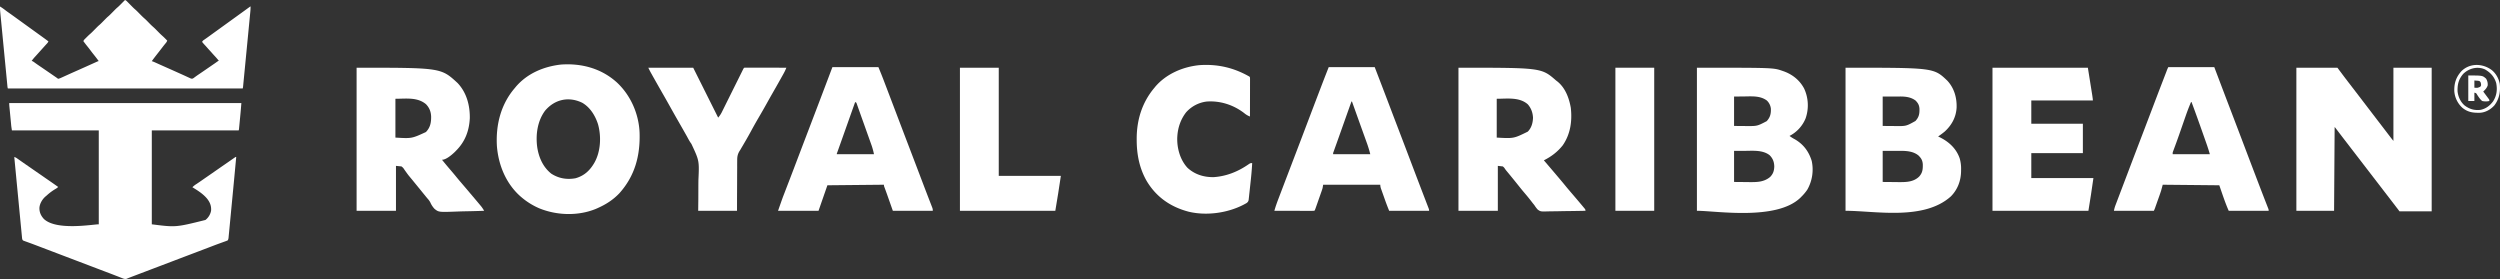 <svg xmlns="http://www.w3.org/2000/svg" width="4508.256" height="503.094" viewBox="0 0 4508.256 503.094"><rect x="0" y="0" width="4508.256" height="503.094" fill="#333333" stroke="none"/><g transform="translate(11789.054 1903)"><g transform="translate(300 3.022)"><path d="M0,0H418.643c-1.132,14.146-1.132,14.146-1.8,21.13q-.111,1.166-.222,2.333-.229,2.4-.459,4.794-.294,3.07-.584,6.14-.226,2.387-.456,4.774-.108,1.134-.215,2.268-.148,1.568-.3,3.136c-.057.593-.113,1.185-.171,1.8a10.153,10.153,0,0,1-.67,2.91H257.139V218.592c43.209,5.506,43.209,5.506,96.61-7.807l.942-.7A27.33,27.33,0,0,0,364,194.2c.793-8.6-2.016-15.479-7.375-22.086-7.209-8.578-16.807-14.593-26.293-20.364a36.861,36.861,0,0,1,7.258-5.763l2.9-1.954,1.507-1.016c2.45-1.662,4.878-3.356,7.306-5.051q4.656-3.247,9.332-6.465c5.06-3.47,10.091-6.983,15.126-10.49,11.094-7.727,11.094-7.727,16.028-11.109q5.142-3.528,10.245-7.112,1.986-1.385,3.979-2.76l1.279-.885,1.193-.813,1.053-.721a2.441,2.441,0,0,1,1.842-.508q-3.837,41.5-7.844,82.985-.967,10.064-1.926,20.127-.766,8.03-1.539,16.06-.43,4.465-.854,8.929-.394,4.15-.8,8.3-.146,1.519-.289,3.037-.194,2.068-.4,4.136l-.111,1.214a13.487,13.487,0,0,1-1.367,5.5,25.144,25.144,0,0,1-3.644,1.565l-1.138.417c-1.25.456-2.5.9-3.757,1.343q-1.33.482-2.658.968-2.777,1.014-5.557,2.019c-3.836,1.394-7.648,2.851-11.459,4.312q-3.2,1.225-6.4,2.443l-1.319.5q-8.015,3.059-16.036,6.1l-3.086,1.172-10.922,4.149L317.4,276.5l-1.543.586q-10.331,3.925-20.658,7.861-11.1,4.23-22.2,8.448l-1.542.586-12.466,4.736q-10.678,4.056-21.355,8.115l-2.968,1.128-8.636,3.284-2.637,1-2.465.937-2.282.867c-2.3.875-4.576,1.794-6.826,2.794-3.048.9-5.458-.117-8.271-1.238l-1.3-.5q-1.4-.543-2.8-1.093-3.05-1.2-6.108-2.378l-3.278-1.273c-5.865-2.28-11.75-4.509-17.636-6.736q-4.525-1.712-9.048-3.428l-1.764-.669q-7.746-2.936-15.486-5.889-10.976-4.185-21.957-8.356l-1.543-.586-10.9-4.141-12.442-4.727-1.543-.586q-10.331-3.925-20.658-7.861-9.722-3.706-19.448-7.4-3.122-1.186-6.242-2.377c-4.815-1.836-9.636-3.652-14.478-5.415L33.149,250.8c-1.161-.424-2.324-.838-3.489-1.251l-2.077-.765-1.806-.65c-1.683-.922-1.79-1.41-2.357-3.2a23.689,23.689,0,0,1-.341-2.582l-.155-1.557-.158-1.7-.178-1.815q-.243-2.491-.477-4.982-.255-2.688-.519-5.375-.51-5.262-1.011-10.525Q20,210.277,19.4,204.152q-1.055-10.927-2.1-21.855-1.016-10.61-2.039-21.22l-.127-1.32-.507-5.254q-1.092-11.322-2.18-22.645l-.353-3.67q-.618-6.422-1.234-12.845-.254-2.657-.51-5.313-.277-2.876-.551-5.751l-.165-1.708-.148-1.55L9.36,99.679a21.7,21.7,0,0,1-.09-2.581,23.144,23.144,0,0,1,5.886,3.294l1.019.709q1.674,1.167,3.342,2.341l2.407,1.685,3.731,2.614q4.163,2.919,8.358,5.79,4.354,2.986,8.68,6.013,4.748,3.307,9.515,6.587,5.51,3.777,10.981,7.608,4.061,2.827,8.14,5.627,4.5,3.085,8.966,6.221l1.233.863q3.406,2.387,6.788,4.81a22.682,22.682,0,0,1-5.032,3.69A91.937,91.937,0,0,0,68.392,165.89c-.916.85-1.853,1.634-2.827,2.415-5.789,4.975-10.406,12.676-11.068,20.308-.27,8.011,2.615,14.445,7.992,20.3,22.741,21.636,88.965,9.616,99.016,9.679V49.281H4.879c-1.121-7.289-1.121-7.289-1.445-10.742l-.116-1.188q-.185-1.9-.364-3.806-.129-1.34-.258-2.679-.269-2.787-.534-5.575-.34-3.569-.686-7.138-.266-2.757-.53-5.515Q.82,11.32.693,10,.516,8.169.343,6.334L.237,5.243C.071,3.478,0,1.778,0,0Z" transform="translate(-12072.447 -1720.121)" fill="#fff"/><path d="M-236.594,0a10.539,10.539,0,0,1,3.41,2.331l.82.825.87.89.915.923q1.448,1.461,2.889,2.929,1.892,1.919,3.789,3.833l.925.933c1.732,1.738,3.5,3.389,5.374,4.974,2.864,2.554,5.5,5.37,8.2,8.1,2.723,2.753,5.426,5.476,8.376,7.987,2.768,2.475,5.325,5.194,7.934,7.835,3.515,3.592,3.515,3.592,7.228,6.974,3.242,2.763,6.161,5.892,9.153,8.919,4.147,4.193,4.147,4.193,8.527,8.14,1.588,1.387,3.056,2.894,4.536,4.4l.934.94q1.121,1.129,2.238,2.262a14.041,14.041,0,0,1-2.928,4.879c-1.832,2.187-3.6,4.409-5.331,6.675q-2.624,3.43-5.282,6.834l-.869,1.118q-2.24,2.879-4.487,5.751c-3.042,3.893-6.057,7.793-8.916,11.824l1.3.417c1.458.5,2.833,1.063,4.236,1.7l1.561.7,1.715.778q1.917.866,3.835,1.729l1.048.472q6.3,2.837,12.623,5.624,10.909,4.839,21.791,9.734l3.654,1.643c3.3,1.481,6.59,2.964,9.872,4.477q1.415.651,2.833,1.3,1.68.766,3.354,1.549l1.47.667,1.257.582a5.336,5.336,0,0,0,3.616-.145,22.486,22.486,0,0,0,2.9-2.013q.907-.668,1.816-1.332l1.012-.741c2.109-1.515,4.263-2.965,6.411-4.423l2.79-1.9,1.359-.923q2.688-1.83,5.365-3.676l.941-.648,1.851-1.274q2.415-1.664,4.832-3.323l.97-.667q2.494-1.715,4.988-3.427l1.023-.7,1.992-1.367q3.395-2.33,6.728-4.744a2.355,2.355,0,0,1,1.864-.559c-2.93-3.71-6.039-7.185-9.271-10.63-1.369-1.46-2.691-2.954-4-4.469-1.168-1.329-2.366-2.629-3.564-3.93q-2.632-2.859-5.178-5.788c-1.435-1.624-2.907-3.213-4.382-4.8-1.353-1.464-2.631-2.966-3.858-4.537.738-2.033,2.182-2.952,3.9-4.117l1.868-1.3,1-.694c1.783-1.244,3.541-2.524,5.3-3.8l2.249-1.626,1.135-.821q2.759-2,5.52-3.988l2.2-1.586,48.305-34.887,1.1-.794,2.176-1.57q2.9-2.1,5.8-4.2l1.228-.892q1.175-.853,2.348-1.71l1.059-.768.938-.683c.722-.482.722-.482,1.21-.482a88.221,88.221,0,0,1-.515,10.278c-.056.58-.111,1.16-.168,1.758q-.23,2.4-.465,4.8-.252,2.594-.5,5.188-.488,5.074-.981,10.148Q-13.4,49.79-13.966,55.7-14.983,66.24-16,76.781-17,87.01-17.983,97.24q-1.074,11.145-2.152,22.288l-.23,2.375c-.038.39-.076.779-.114,1.18q-.4,4.121-.8,8.24-.484,5.018-.971,10.035-.249,2.56-.5,5.12-.266,2.773-.538,5.545l-.157,1.642c-.049.494-.1.989-.147,1.5-.041.426-.082.853-.125,1.293a18.787,18.787,0,0,1-.636,3.1H-447.867a16.061,16.061,0,0,1-.761-3.84c-.049-.493-.1-.986-.147-1.494l-.157-1.645c-.056-.576-.113-1.151-.17-1.744q-.234-2.4-.464-4.8-.25-2.588-.5-5.176-.493-5.073-.981-10.146-.4-4.125-.8-8.249c-.057-.586-.057-.586-.115-1.185q-.116-1.192-.231-2.384-1.082-11.186-2.16-22.372-.986-10.228-1.979-20.454-1.018-10.5-2.031-21-.569-5.9-1.14-11.791-.487-5.022-.97-10.044-.246-2.561-.5-5.122-.271-2.781-.535-5.562c-.053-.535-.105-1.071-.16-1.622a79.536,79.536,0,0,1-.355-9.206,91.623,91.623,0,0,1,9.149,6.324c2.141,1.669,4.334,3.25,6.556,4.807q4.353,3.05,8.661,6.16l1.1.8,2.213,1.6q2.746,1.989,5.5,3.972l2.2,1.586,1.1.793L-395.9,59.161l1.1.793,2.189,1.581q2.8,2.022,5.6,4.038c4.145,2.985,8.27,5.992,12.339,9.08a14.566,14.566,0,0,1-2.958,4.208l-1.191,1.3-1.218,1.323q-1.1,1.219-2.2,2.44l-13.174,14.638-1.092,1.216q-1.121,1.243-2.253,2.478a79.95,79.95,0,0,0-6.17,7.529l1.039.36a21.868,21.868,0,0,1,4.3,2.659c3.011,2.193,6.068,4.311,9.149,6.4l1.391.945,2.781,1.889q3.087,2.1,6.166,4.21l1.149.787q6.621,4.533,13.228,9.088l1.06.73,1.993,1.373q.9.617,1.8,1.227c.807.558,1.592,1.149,2.374,1.74,1.28.9,1.28.9,2.455.7a37.9,37.9,0,0,0,5.266-2.094l1.157-.524q1.237-.561,2.473-1.125,2.634-1.2,5.273-2.394l2.718-1.232q6.547-2.969,13.123-5.868l4.355-1.933,1.057-.469q5.03-2.234,10.049-4.49l1.667-.747q4.571-2.05,9.139-4.109,2.576-1.161,5.153-2.318l2.531-1.141q1.765-.8,3.534-1.59l1.077-.489c2.465-1.1,2.465-1.1,3.552-1.1-2.869-3.871-5.753-7.72-8.783-11.466-2.263-2.8-4.438-5.654-6.584-8.544-1.926-2.583-3.924-5.1-5.949-7.608-2.237-2.777-4.38-5.618-6.5-8.488a12.265,12.265,0,0,1,2.962-4.05l1.2-1.2,1.262-1.243,1.228-1.227c1.771-1.759,3.546-3.488,5.447-5.107,2.958-2.545,5.649-5.378,8.39-8.152,6.178-6.252,6.178-6.252,9.219-8.84,2.483-2.221,4.786-4.648,7.126-7.018,5.9-5.978,5.9-5.978,8.036-7.792,2.94-2.505,5.6-5.321,8.31-8.066,6.191-6.264,6.191-6.264,9.217-8.84,2.481-2.214,4.787-4.627,7.128-6.987L-240.566,4Q-238.578,2-236.594,0Z" transform="translate(-11627.02 -1906.022)" fill="#fff"/></g><g transform="translate(-60 -119.959)"><path d="M0,0H74L86,16q3.3,4.351,6.625,8.688l1.637,2.137q6.067,7.917,12.156,15.816,6.975,9.069,13.909,18.17,4.084,5.346,8.173,10.689,4.929,6.445,9.855,12.891,8.5,11.116,17.028,22.2,3,3.9,5.984,7.812l1.762,2.307q1.7,2.232,3.406,4.465l1.582,2.072,1.394,1.828c1.8,2.328,3.649,4.623,5.489,6.922V0h69V259H186l-13-17q-5-6.5-10-13-2.5-3.249-5-6.5l-2.5-3.25-55-71.5-1.249-1.624-2.507-3.26q-3.068-3.988-6.138-7.975l-2.418-3.141-1.207-1.567q-3.742-4.866-7.465-9.745l-1.8-2.355L74.2,113.472l-1.612-2.113-1.442-1.891A13.55,13.55,0,0,0,69,107L68,258H0Z" transform="translate(-7588 -1660.927)" fill="#fff"/><path d="M0,0C24.727,23.134,39.334,56.625,40.685,90.382c1.292,41.4-8.45,78-36.583,109.329-11.1,11.656-24.091,19.981-38.73,26.473l-3.266,1.461c-31.932,13.238-70.424,12.061-102.2-.872a126.365,126.365,0,0,1-30.535-18.589l-2.391-1.985c-26.865-23.148-40.946-57.085-43.609-92.015-2.13-37.9,7.024-74.766,32-104l1.977-2.418c20.542-24.2,50.492-36.811,81.523-40.27C-63.893-35.172-27.9-25.45,0,0ZM-129.6,50.492c-14.074,18.8-17.411,43.859-14.211,66.649,2.932,18.305,10.442,35.237,25.18,47.043,13.42,8.684,28.023,11.127,43.672,8.347,15.931-4.44,26.33-14.288,34.328-28.347,11.215-20.038,12.478-46.993,6.4-68.875C-39.184,59.73-48.374,44.66-62.812,36.352-86.943,24.67-112.132,30.011-129.6,50.492Z" transform="translate(-10616.371 -1634.111)" fill="#fff"/><path d="M0,0C159.028,0,159.028,0,183.527,23.336,195.932,36.7,200.817,53.9,200.313,71.8c-.97,17.316-8.663,31.56-21.313,43.2-3.84,3.222-7.877,6.15-12,9l2.859,1.363c16.587,8.2,29.78,20.256,36.01,38.13a66.857,66.857,0,0,1,2.506,20.445c-.011,1.056-.022,2.113-.033,3.2C208,204.062,202.045,219.793,190,232,140.994,276.146,53.174,258,0,258ZM67,52v53l17.25.125,5.364.055c19.7.228,19.7.228,36.425-9.11,6.467-7.053,7.526-12.907,7.274-22.395-.546-6.416-2.565-9.845-6.938-14.426-8.508-6.391-18.44-7.411-28.711-7.348l-2.365,0q-4.337.008-8.675.032Zm0,98v56l21.25.188,6.63.082c13.688.1,27.447.171,37.87-9.973,6.23-6.889,6.793-13.412,6.555-22.406-.548-7-2.9-10.771-7.8-15.641-9.808-8-22.811-8.425-34.91-8.348l-2.3,0q-4.178.009-8.357.033Z" transform="translate(-8401 -1660.927)" fill="#fff"/><path d="M0,0C137.822,0,137.822,0,154.25,5.688l2.248.768c15.931,5.728,29.049,16.234,36.94,31.287a71.7,71.7,0,0,1,2.5,53.758A61.772,61.772,0,0,1,167,123a62.234,62.234,0,0,0,9.5,6c15.517,9.018,25.164,21.823,30.5,39a73.385,73.385,0,0,1-8.016,52.031A82.43,82.43,0,0,1,188,233l-1.859,1.891C142.8,276.006,34.411,258,0,258ZM67,52v53l16.75.125,5.206.055c19.774.139,19.774.139,36.892-8.817,6.179-6.756,7.814-13.024,7.554-22.074a23.511,23.511,0,0,0-7.316-15.133c-11.644-8.637-26.1-7.533-39.836-7.344Zm0,98v56l21.25.188,6.63.082c13.719.1,26.106-.061,37.12-9.27,5.527-5.673,7.2-11.061,7.5-18.812-.2-8.333-2.584-14.673-8.562-20.563-12.636-9.7-30.6-7.759-45.563-7.687Z" transform="translate(-8669 -1660.927)" fill="#fff"/><path d="M0,0C152.149,0,152.149,0,182.125,27.625c16.267,17.134,22.394,40.4,22.023,63.566C202.932,114.2,195.527,133.661,179,150l-2.215,2.246C171.709,157.1,161.419,166,154,166q7.369,9.118,15,18c3.555,4.125,7.068,8.272,10.5,12.5,4.389,5.4,8.917,10.68,13.457,15.957,4.257,4.949,8.465,9.938,12.675,14.925q2.089,2.471,4.184,4.934Q216.449,240.125,223,248l2.125,2.563A71.048,71.048,0,0,1,230,258q-16.063.594-32.131.881c-4.978.088-9.95.208-14.924.4-34.889,1.325-34.889,1.325-42.588-4.946a41.335,41.335,0,0,1-7.367-11.31,33.906,33.906,0,0,0-5.552-7.588q-6.335-7.749-12.633-15.525-7.953-9.793-15.969-19.538l-2.211-2.687-2.246-2.7c-1.768-2.221-3.416-4.435-5.039-6.758l-1.4-1.938q-1.342-1.866-2.608-3.785c-1.407-2.05-1.407-2.05-4.332-4.507l-10-1v81H0ZM70,56v70c29.419,1.784,29.419,1.784,55-10,7.808-8.117,9.506-16.771,9.42-27.689-.307-8.927-3.038-15.965-9.26-22.491C109.639,52.741,89.008,56,70,56Z" transform="translate(-11086 -1660.927)" fill="#fff"/><path d="M0,0C149.58,0,149.58,0,176,23l1.777,1.348c14.754,11.475,21.614,29.971,24.778,47.773C205.306,96.088,201.991,119.847,188,140c-9.355,11.734-20.571,20.259-34,27l2.238,2.6q9.744,11.351,19.394,22.777,2.089,2.471,4.184,4.934c4.251,5.006,8.48,10.024,12.622,15.122,4.411,5.418,8.955,10.715,13.511,16.011Q213.027,236.68,220,245l1.352,1.6q1.924,2.286,3.836,4.586l2.23,2.667C229,256,229,256,229,258q-16,.348-32,.518-7.433.078-14.861.236-7.178.164-14.355.2-2.731.027-5.462.108c-14.244.407-14.244.407-19.4-3.224A54.456,54.456,0,0,1,137,248c-.952-1.205-1.915-2.4-2.9-3.582q-1.244-1.611-2.477-3.23c-3.667-4.74-7.42-9.381-11.312-13.938q-5.669-6.638-11.09-13.461-11.047-13.863-22.379-27.508a43.966,43.966,0,0,1-3.187-4.25c-1.241-1.9-1.241-1.9-3.656-4.031l-9-1v81H0ZM69,56v70c30.621,1.742,30.621,1.742,55.969-10.711,6.668-6.7,9.152-15.678,9.469-24.977-.414-9.2-3.327-17.348-9.438-24.312C109.707,52.582,87.747,56,69,56Z" transform="translate(-9099 -1660.927)" fill="#fff"/><path d="M0,0H83c3.246,7.79,6.419,15.562,9.414,23.445l1.234,3.234q1.991,5.222,3.977,10.446l2.818,7.395q10.216,26.8,20.39,53.624,9.465,24.924,18.992,49.825,10.8,28.266,21.532,56.558,5.325,14.035,10.717,28.044.933,2.419,1.865,4.839,1.7,4.4,3.407,8.786.74,1.915,1.478,3.832c.424,1.091.848,2.181,1.284,3.305A11.933,11.933,0,0,1,181,259H109c-5.75-16.312-5.75-16.312-7.538-21.388l-1.446-4.1-.78-2.213q-2.715-7.689-5.581-15.319A8.465,8.465,0,0,1,93,212L-9,213l-16,46H-98c8.032-22.95,8.032-22.95,10.953-30.477l1.023-2.66q1.076-2.8,2.156-5.594,2.973-7.7,5.926-15.4l1.239-3.221q6.556-17.055,13.015-34.146,10.063-26.513,20.188-53,10.241-26.8,20.438-53.625l1.088-2.863Q-10.955,29.018,0,0ZM41,63l-.761,2.145L29.229,96.172l-.722,2.034-1.444,4.071q-1.816,5.117-3.63,10.233-3.405,9.6-6.822,19.2-1.551,4.352-3.1,8.7-.739,2.076-1.48,4.15-1.02,2.859-2.037,5.718l-1.171,3.284C7.947,155.729,7.947,155.729,8,157H75a123.274,123.274,0,0,0-4.12-15.364l-1.256-3.544-1.351-3.76q-.707-1.986-1.414-3.973-1.857-5.22-3.729-10.435-1.859-5.193-3.7-10.391-3.2-8.991-6.432-17.972-2.228-6.2-4.418-12.419l-2.161-6.068-.973-2.784-.9-2.5-.764-2.164C43.108,63.8,43.108,63.8,41,63Z" transform="translate(-10228 -1661.927)" fill="#fff"/><path d="M0,0H83l9.688,25.563Q104.055,55.546,115.5,85.5,126.292,113.734,137,142q11.031,29.106,22.125,58.188l1.33,3.485q6.224,16.307,12.525,32.585c.441,1.132.441,1.132.89,2.287q1.959,5.032,3.933,10.059c.433,1.107.865,2.213,1.31,3.353l1.119,2.843A8.552,8.552,0,0,1,181,259H109c-6.639-14.938-11.581-30.577-17-46l-102-1-3,11c-.931,2.831-1.878,5.638-2.883,8.441l-.787,2.226q-.811,2.29-1.628,4.579-1.254,3.513-2.495,7.029-.794,2.24-1.59,4.479l-.751,2.118A45.174,45.174,0,0,1-26,259H-98a56.756,56.756,0,0,1,2.648-9.639l1.03-2.732,1.127-2.953,1.183-3.129q1.938-5.119,3.887-10.234l2.731-7.206q3.515-9.274,7.041-18.544,2.506-6.6,5.006-13.192,14.194-37.433,28.5-74.819Q-36.612,95-28.434,73.432-18.477,47.188-8.375,21l1.123-2.91q1.55-4.015,3.1-8.028l.928-2.4A64.026,64.026,0,0,1,0,0ZM41,63c-3.515,8.189-6.665,16.448-9.582,24.867l-1.266,3.624q-1.654,4.735-3.3,9.473-2.928,8.423-5.871,16.84l-1.271,3.649Q15.16,134.478,10.326,147.4l-.934,2.522L8.573,152.1c-.717,2.046-.717,2.046-.573,4.9H75c-2.337-7.859-2.337-7.859-4.91-15.616L69.044,138.4l-1.107-3.135-1.177-3.348Q64.884,126.582,63,121.25L61.713,117.6C55.282,99.346,48.769,81.129,42,63Z" transform="translate(-7819 -1661.927)" fill="#fff"/><path d="M0,0H83q12.74,33.048,25.322,66.154Q117.785,91.089,127.313,116q12.256,32.071,24.407,64.184,6.759,17.838,13.578,35.654,1.123,2.931,2.246,5.863.735,1.915,1.468,3.83l.724,1.891q2.453,6.4,4.916,12.8l2.528,6.594,1.18,3.055,1.061,2.777.93,2.417A8.285,8.285,0,0,1,181,259H109c-2.435-6.088-4.829-12.136-7.016-18.309l-.79-2.222q-.813-2.292-1.623-4.585-1.243-3.515-2.5-7.023-.794-2.241-1.586-4.482l-.757-2.112A23.178,23.178,0,0,1,93,212H-10l-1,6q-.631,2.187-1.383,4.337l-.839,2.416-.9,2.548-.93,2.657q-.97,2.766-1.947,5.53-1.5,4.245-2.982,8.5-.945,2.69-1.891,5.377l-.9,2.579c-2.107,5.942-2.107,5.942-3.222,7.058-2.239.094-4.482.117-6.723.114h-2.128q-3.5,0-7-.016l-4.838-.005q-6.38,0-12.759-.024-6.505-.016-13.01-.02Q-85.228,259.032-98,259c2.094-7.394,4.621-14.556,7.367-21.73l1.293-3.4q1.739-4.574,3.486-9.145Q-84,219.861-82.15,215q4.2-11.042,8.418-22.077,1.734-4.542,3.468-9.086,5.18-13.569,10.366-27.138Q-50.409,131.862-41,107q10.453-27.582,20.96-55.143,1.323-3.468,2.646-6.937,1.846-4.842,3.7-9.682l1.039-2.728C-8.507,21.647-4.239,10.832,0,0ZM41,62l-.761,2.145L29.229,95.172l-.722,2.034-1.444,4.07q-1.816,5.118-3.63,10.236-3.4,9.588-6.822,19.169-1.552,4.337-3.1,8.675-.738,2.065-1.48,4.13-1.023,2.846-2.037,5.7L8.824,152.45C7.9,154.871,7.9,154.871,8,157H75c-2.295-8.578-2.295-8.578-5.018-16.945l-1.115-3.121-1.184-3.274-1.26-3.518q-1.987-5.542-3.986-11.079-1.3-3.617-2.6-7.233-2.592-7.224-5.19-14.447Q48.3,79.7,42,62Z" transform="translate(-9333 -1661.927)" fill="#fff"/><path d="M0,0H172c9,56,9,56,9,59H70v42h93v53H70v45H182c-2.688,19.712-5.816,39.362-9,59H0Z" transform="translate(-8136 -1660.927)" fill="#fff"/><path d="M0,0C1,1,1,1,1.12,3.816c0,1.259,0,2.518-.007,3.815,0,.693,0,1.385,0,2.1q0,3.449-.016,6.9,0,2.386,0,4.771-.006,6.291-.025,12.582-.015,6.414-.02,12.829Q1.033,59.405,1,72A35.4,35.4,0,0,1-9.375,65.875C-28.667,51-52.651,43.246-77,45a59.224,59.224,0,0,0-37.188,19.5C-123.974,77.253-129.042,92.008-130,108c-.041.668-.083,1.335-.125,2.023-.573,19.258,5.178,40,18.414,54.395,13.218,12.222,30.005,17.291,47.793,16.867,22.528-1.639,42.96-9.793,61.491-22.491C1.7,156,1.7,156,5,156c-.616,13.285-2,26.473-3.474,39.686Q.919,201.18.348,206.678q-.387,3.5-.777,7l-.341,3.314-.354,3.058-.294,2.687C-2.1,225.385-2.879,226.313-5,228c-29.941,17.553-71.03,23.815-104.776,15.586-32.433-8.553-58.277-26.4-75.6-55.52-13.027-22.821-17.851-47.857-17.871-73.878,0-.784,0-1.567,0-2.374C-203.206,78.3-193.626,47.034-172,21l2.027-2.492C-150.3-4.74-120.022-17.72-90.187-20.625-57.594-22.92-28.249-16.108,0,0Z" transform="translate(-9476 -1644.927)" fill="#fff"/><path d="M0,0H81l45,90a45.417,45.417,0,0,0,6.069-8.784l1.083-2.158,1.142-2.321c.408-.818.817-1.637,1.238-2.48q2.015-4.038,4.011-8.085,1.4-2.811,2.8-5.621,3.678-7.384,7.342-14.775,5.881-11.851,11.783-23.692,2.063-4.144,4.117-8.291l2.508-5.047L169.255,6.4C171.887,1.113,171.887,1.113,173,0c2.373-.095,4.717-.126,7.09-.114h2.247q3.693,0,7.386.016l5.107,0q6.735.006,13.469.025,6.867.015,13.734.02Q235.517-.033,249,0a85.567,85.567,0,0,1-5.055,10.656L242.1,13.971q-.987,1.764-1.976,3.529l-2.045,3.666Q231.36,33.2,224.486,45.151c-3.84,6.691-7.606,13.422-11.361,20.161q-6.982,12.524-14.25,24.875c-4.944,8.412-9.692,16.907-14.321,25.5-5.39,9.953-11.13,19.7-16.892,29.441L166,148l-1.233,1.888c-3.664,5.92-4.492,10.516-4.426,17.4-.011.987-.021,1.973-.032,2.989-.029,3.231-.023,6.46-.016,9.691q-.02,3.376-.046,6.754-.06,8.856-.054,17.711c-.011,7.1-.059,14.19-.1,21.286-.059,10.759-.072,21.517-.093,32.276H90c.118-10.428.118-10.428.238-21.066q.031-6.68.041-13.358c.005-7.04.024-14.077.129-21.116C92,167.721,92,167.721,77.706,137.228c-3.182-4.156-5.536-8.82-8.018-13.415q-7.773-13.769-15.65-27.478-7.958-13.9-15.748-27.9Q31.718,56.674,25,45,17.035,31.1,9.188,17.125l-1.76-3.133L5.793,11.07,4.372,8.532C2.849,5.722,1.429,2.858,0,0Z" transform="translate(-10560 -1660.927)" fill="#fff"/><path d="M0,0H70V195H182c-3.154,21.028-6.357,42.052-10,63H0Z" transform="translate(-9998 -1660.927)" fill="#fff"/><path d="M0,0H70V258H0Z" transform="translate(-8816 -1660.927)" fill="#fff"/><path d="M0,0C7.62,5.908,12.87,15.3,14.75,24.762c1.6,14.31-.9,27.619-9.75,39.238-6.767,7.453-15.827,12.627-25.941,13.238-12.458.3-22.132-.958-31.992-9.266a44.785,44.785,0,0,1-14.3-30.066c-.313-14.349,3.4-25.256,13.047-35.9C-39.07-12.614-16.324-11.98,0,0ZM-51,7c-8.291,9.576-10.638,18.781-10.348,31.316.915,9.7,5.25,19.22,12.641,25.691C-39.695,70.687-31.222,73.237-20,72c9.817-2.012,16.994-7.559,22.887-15.562C9.3,46.255,10.665,35.482,8.348,23.676,4.949,12.285-1.78,4.878-12-1-25.538-6.988-40.78-2.922-51,7Z" transform="translate(-7236 -1656.927)" fill="#fff"/><path d="M0,0C25.571,0,25.571,0,32,5.625A19.457,19.457,0,0,1,35,18c-1.663,4.8-4.413,7.5-8,11l1.01,1.345q2.253,3.009,4.49,6.03l1.59,2.117,1.5,2.031,1.4,1.873C38,44,38,44,38,46a27.307,27.307,0,0,1-13,0c-3.648-3.008-6.153-6.94-8.758-10.84C14.308,31.774,14.308,31.774,11,31V46H0ZM11,9V22c5.6.5,5.6.5,10.563-1.625,1.726-2.359,1.726-2.359,1.313-5.5C22.217,11.9,22.217,11.9,20,10a22.6,22.6,0,0,0-4.625-.625Z" transform="translate(-7278 -1646.927)" fill="#fff"/></g></g></svg>